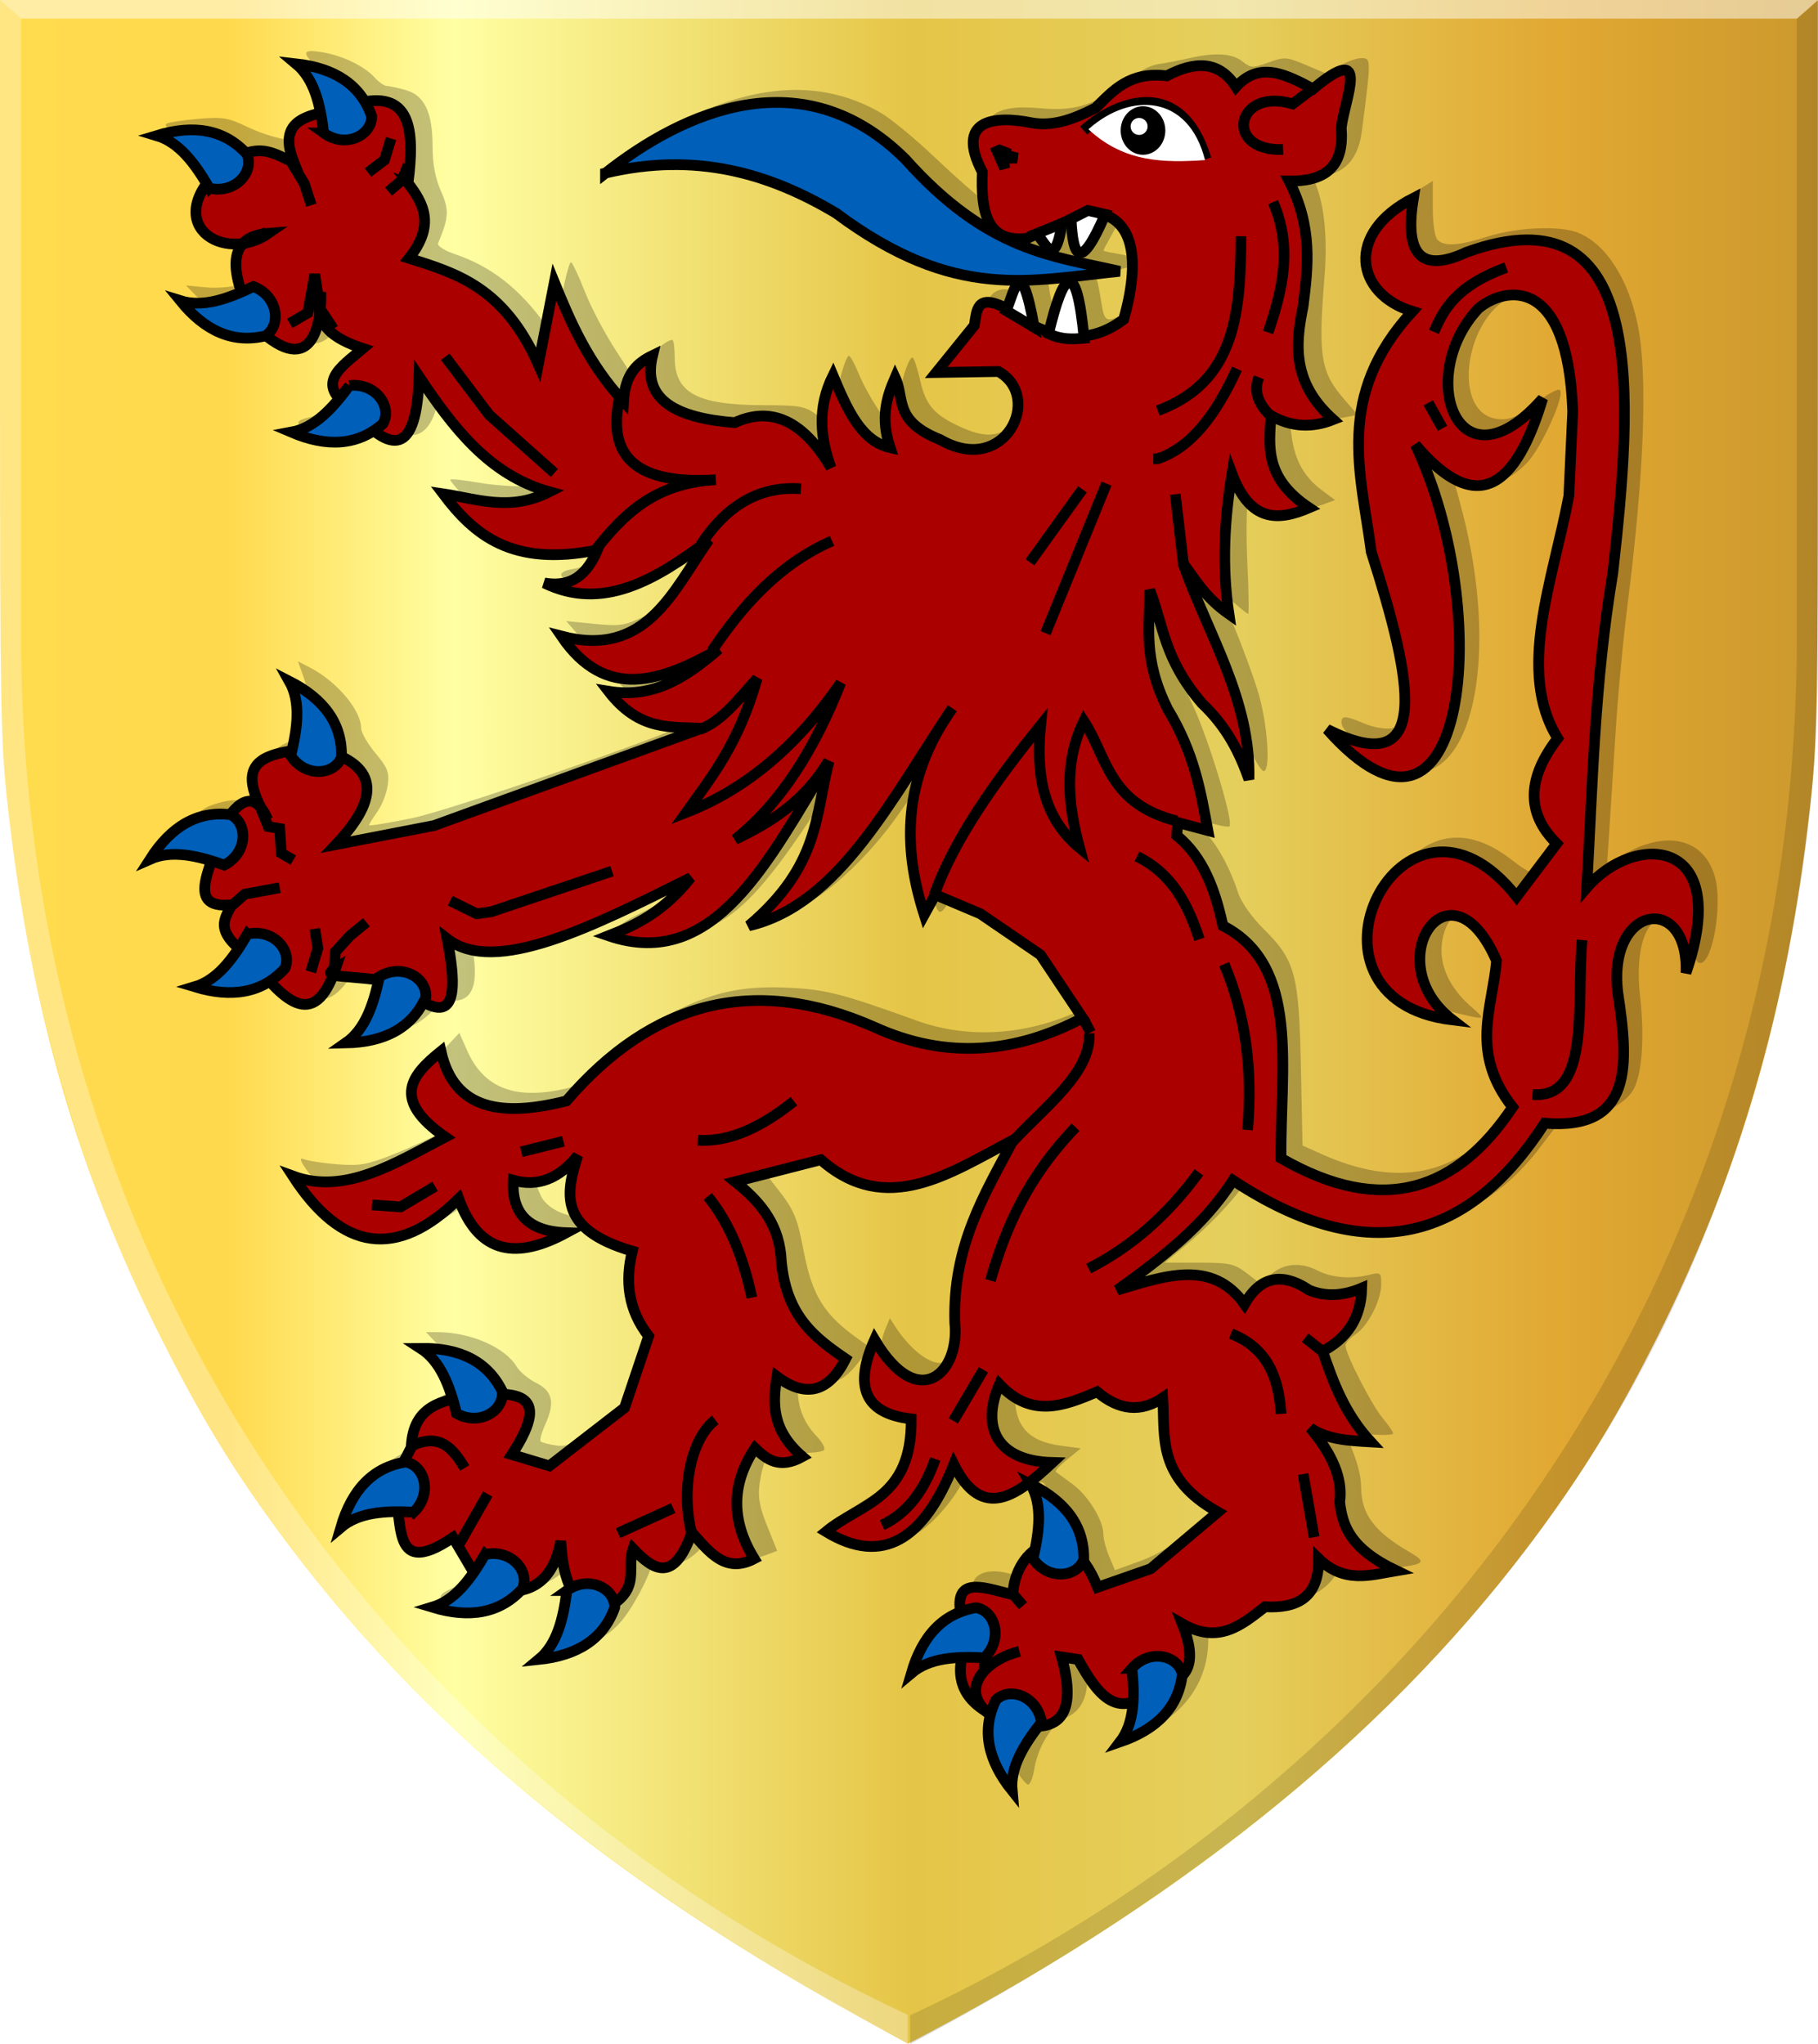 <?xml version="1.0" encoding="UTF-8" standalone="no"?>
<!-- Created with Inkscape (http://www.inkscape.org/) -->

<svg
   xmlns:dc="http://purl.org/dc/elements/1.1/"
   xmlns:cc="http://creativecommons.org/ns#"
   xmlns:rdf="http://www.w3.org/1999/02/22-rdf-syntax-ns#"
   xmlns:svg="http://www.w3.org/2000/svg"
   xmlns="http://www.w3.org/2000/svg"
   xmlns:xlink="http://www.w3.org/1999/xlink"
   xmlns:sodipodi="http://sodipodi.sourceforge.net/DTD/sodipodi-0.dtd"
   xmlns:inkscape="http://www.inkscape.org/namespaces/inkscape"
   width="458.042"
   height="515.064"
   id="svg21346"
   version="1.1"
   inkscape:version="0.48.4 r9939"
   sodipodi:docname="Nieuw document 80">
  <defs
     id="defs21348">
    <filter
       color-interpolation-filters="sRGB"
       inkscape:collect="always"
       id="filter21239">
      <feGaussianBlur
         inkscape:collect="always"
         stdDeviation="2.071"
         id="feGaussianBlur21241" />
    </filter>
    <linearGradient
       y2="292.155"
       x2="-880.312"
       y1="292.155"
       x1="-1338.312"
       gradientTransform="matrix(-1,0,0,1,-777.897,203)"
       gradientUnits="userSpaceOnUse"
       id="linearGradient11684"
       xlink:href="#linearGradient4053-4-8-3-4"
       inkscape:collect="always" />
    <linearGradient
       id="linearGradient4053-4-8-3-4">
      <stop
         style="stop-color:#cc992d;stop-opacity:1;"
         offset="0"
         id="stop4055-9-6-3-5" />
      <stop
         style="stop-color:#e1a832;stop-opacity:1;"
         offset="0.143"
         id="stop4057-8-0-4-2" />
      <stop
         id="stop4059-2-1-2-9"
         offset="0.321"
         style="stop-color:#e5cf5c;stop-opacity:1;" />
      <stop
         style="stop-color:#e5c547;stop-opacity:1;"
         offset="0.5"
         id="stop4061-4-2-2-12" />
      <stop
         id="stop4063-5-6-0-49"
         offset="0.75"
         style="stop-color:#ffffa3;stop-opacity:1;" />
      <stop
         style="stop-color:#ffd94d;stop-opacity:1;"
         offset="0.875"
         id="stop4065-2-0-1-93" />
      <stop
         id="stop4067-9-5-2-76"
         offset="1"
         style="stop-color:#ffdb4e;stop-opacity:1;" />
    </linearGradient>
    <linearGradient
       y2="292.155"
       x2="-880.312"
       y1="292.155"
       x1="-1338.312"
       gradientTransform="matrix(-1,0,0,1,-803.611,168.714)"
       gradientUnits="userSpaceOnUse"
       id="linearGradient21344"
       xlink:href="#linearGradient4053-4-8-3-4"
       inkscape:collect="always" />
  </defs>
  <sodipodi:namedview
     id="base"
     pagecolor="#ffffff"
     bordercolor="#666666"
     borderopacity="1.0"
     inkscape:pageopacity="0.0"
     inkscape:pageshadow="2"
     inkscape:zoom="0.35"
     inkscape:cx="298.30684"
     inkscape:cy="186.10365"
     inkscape:document-units="px"
     inkscape:current-layer="layer1"
     showgrid="false"
     fit-margin-top="0"
     fit-margin-left="0"
     fit-margin-right="0"
     fit-margin-bottom="0"
     inkscape:window-width="1600"
     inkscape:window-height="837"
     inkscape:window-x="-8"
     inkscape:window-y="-8"
     inkscape:window-maximized="1" />
  <g
     inkscape:label="Laag 1"
     inkscape:groupmode="layer"
     id="layer1"
     transform="translate(-76.693,-203.401)">
    <path
       style="fill:url(#linearGradient21344);fill-opacity:1"
       d="M 292.202,711.065 C 226.023,674.392 178.061,633.517 142.987,583.901 133.152,569.988 125.82,557.61 117.092,540.183 96.262,498.593 84.485,457.85 78.778,407.631 c -1.956,-17.211 -2.076,-23.661 -2.076,-111.25 l 0,-92.98 229,0 229,0 0,92.98 c 0,87.589 -0.12,94.039 -2.076,111.25 -5.707,50.218 -17.484,90.961 -38.314,132.552 -8.728,17.427 -16.06,29.805 -25.895,43.718 -35.395,50.071 -85.62,92.629 -151.502,128.376 -6.208,3.368 -11.383,6.095 -11.5,6.058 -0.117,-0.036 -6.063,-3.308 -13.213,-7.27 z"
       id="path11147"
       inkscape:connector-curvature="0" />
    <path
       style="fill:#ffffff;fill-opacity:0.302;stroke:none"
       d="m 76.7,203.404 5.312,4.688 0,159.293 c 1.529,163.264 98.933,285.712 223.393,343.698 l 0,7.266 C 213.303,669.199 136.97,604.557 100.144,501.033 86.376,462.33 76.401,416.571 76.7,367.448 z"
       id="path11249"
       inkscape:connector-curvature="0"
       sodipodi:nodetypes="cccccscc" />
    <path
       style="fill:#000000;fill-opacity:0.127;stroke:none"
       d="m 534.71,203.522 -5.312,4.688 0,159.293 c -1.529,163.264 -98.933,285.712 -223.393,343.698 l 0,7.266 c 92.102,-49.149 168.435,-113.791 205.261,-217.316 13.768,-38.703 23.743,-84.462 23.444,-133.585 z"
       id="path11249-1"
       inkscape:connector-curvature="0"
       sodipodi:nodetypes="cccccscc" />
    <path
       style="fill:#ffffff;fill-opacity:0.495;stroke:none"
       d="m 534.735,203.404 -5.312,4.688 -447.411,0 -5.312,-4.688 z"
       id="path11269"
       inkscape:connector-curvature="0" />
    <path
       style="fill:#000000;fill-opacity:0.236;filter:url(#filter21239)"
       d="m 332.078,648.432 c -1.626,-2.775 -2.881,-6.651 -3.157,-9.75 -0.35,-3.934 -1.145,-5.87 -3.379,-8.229 -1.641,-1.733 -3.181,-4.691 -3.516,-6.75 -0.733,-4.519 -2.779,-4.767 -9.559,-1.158 l -4.71,2.507 2.036,-4.75 c 3.007,-7.015 5.44,-10.525 8.849,-12.764 1.909,-1.254 3.046,-2.847 3.047,-4.271 0,-3.276 3.821,-4.772 8.892,-3.485 3.881,0.985 4.029,0.929 5.019,-1.911 0.561,-1.61 1.936,-4.091 3.056,-5.514 1.464,-1.861 2.036,-4.071 2.036,-7.871 0,-7.677 -0.506,-8.586 -3.82,-6.857 -4.377,2.283 -8.717,1.756 -12.438,-1.512 l -3.328,-2.922 -2.255,4.251 c -2.702,5.093 -8.694,11.466 -11.943,12.701 -3.89,1.479 -11.454,0.967 -15.966,-1.081 -2.337,-1.061 -4.25,-2.13 -4.25,-2.375 0,-0.245 3.263,-2.48 7.25,-4.966 3.987,-2.486 8.241,-5.576 9.452,-6.867 2.796,-2.979 5.298,-8.924 5.298,-12.586 0,-2.323 -0.623,-3.056 -3.47,-4.086 -5.518,-1.995 -7.817,-5.682 -7.262,-11.647 0.256,-2.75 1.018,-6.35 1.694,-8 l 1.229,-3 1.644,2.5 c 2.885,4.387 6.824,7.876 9.707,8.6 4.289,1.076 7.447,-3.102 7.488,-9.906 0.081,-13.536 2.47,-23.49 8.871,-36.944 2.028,-4.263 3.542,-7.75 3.364,-7.75 -0.177,0 -2.897,1.299 -6.044,2.888 -15.146,7.644 -27.343,7.919 -36.675,0.826 -1.673,-1.271 -2.608,-1.296 -6.5,-0.17 -2.501,0.723 -6.479,1.819 -8.84,2.436 l -4.294,1.121 2.899,3.7 c 4.254,5.428 5.051,7.303 6.646,15.642 2.224,11.624 5.187,16.3 14.426,22.765 l 2.383,1.668 -3.22,4.065 c -3.671,4.635 -6.787,5.782 -11.654,4.289 -3.389,-1.04 -3.394,-1.037 -3.394,2.3 0,4.488 1.585,8.403 4.741,11.711 1.437,1.507 2.274,3.079 1.858,3.495 -0.978,0.978 -9.631,0.943 -11.671,-0.048 -1.91,-0.927 -3.724,2.548 -4.576,8.763 -0.431,3.148 0.054,5.752 1.944,10.432 l 2.519,6.238 -2.473,0.94 c -3.979,1.513 -5.782,1.129 -10.392,-2.211 -3.161,-2.29 -4.472,-2.784 -4.798,-1.807 -0.772,2.316 -4.98,5.958 -6.885,5.958 -1.003,0 -2.81,-0.692 -4.017,-1.537 -2.086,-1.461 -2.223,-1.399 -2.767,1.25 -0.805,3.917 -5.273,12.256 -8.373,15.626 -3.326,3.616 -7.21,5.632 -13.812,7.166 -5.53,1.285 -5.765,0.963 -2.198,-3.019 2.47,-2.758 4.572,-8.071 5.407,-13.665 0.852,-5.713 -0.105,-7.841 -2.189,-4.866 -1.429,2.04 -4.031,3.638 -13.252,8.137 -3.678,1.795 -5.512,2.062 -10.776,1.571 -9.107,-0.85 -10.39,-1.864 -5.277,-4.169 2.272,-1.024 4.986,-2.95 6.031,-4.279 1.78,-2.263 1.799,-2.616 0.3,-5.565 -0.88,-1.732 -1.699,-3.267 -1.82,-3.412 -0.121,-0.145 -1.927,0.451 -4.015,1.323 -2.088,0.872 -4.779,1.339 -5.982,1.037 -2.336,-0.586 -4.529,-4.354 -4.529,-7.78 0,-1.892 -0.413,-2.032 -4.383,-1.488 -2.411,0.33 -6.011,1.561 -8,2.735 -1.989,1.174 -3.617,1.902 -3.617,1.618 0,-1.387 4.26,-10.203 6.057,-12.535 1.122,-1.456 4.155,-3.809 6.741,-5.23 3.966,-2.179 4.943,-3.333 6.244,-7.372 1.411,-4.384 4.997,-8.724 8.049,-9.741 2.083,-0.694 0.161,-5.454 -3.947,-9.773 l -3.834,-4.03 3.095,0.025 c 8.28,0.065 16.824,3.821 19.782,8.695 0.781,1.287 2.971,3.114 4.867,4.061 4.161,2.077 4.821,4.955 2.378,10.372 -0.96,2.128 -1.505,4.108 -1.212,4.401 0.293,0.293 2.051,0.75 3.906,1.016 2.994,0.429 4.348,-0.299 12.016,-6.464 8.554,-6.877 8.669,-7.03 11.335,-15.035 l 2.693,-8.087 -2.141,-4.422 c -1.428,-2.95 -2.17,-6.478 -2.228,-10.602 -0.087,-6.128 -0.118,-6.193 -3.694,-7.669 -1.984,-0.819 -4.317,-2.119 -5.185,-2.889 -1.365,-1.211 -2.437,-1.051 -7.935,1.183 -11.029,4.481 -19.351,2.725 -23.489,-4.958 l -1.843,-3.422 -4.827,3.32 c -9.407,6.471 -17.164,7.031 -25.548,1.844 -4.948,-3.061 -16.354,-16.412 -12.78,-14.959 1.1,0.447 4.941,1.042 8.536,1.321 5.705,0.444 7.547,0.104 14.486,-2.675 4.372,-1.751 9.444,-4.107 11.27,-5.235 3.261,-2.016 3.284,-2.078 1.259,-3.497 -2.662,-1.865 -5.051,-6.514 -5.051,-9.831 0,-1.707 1.51,-4.206 4.371,-7.235 l 4.371,-4.627 1.976,4.468 c 3.939,8.905 11.232,12.121 22.686,10.004 5.242,-0.969 6.527,-1.771 13.796,-8.609 5.758,-5.417 10.33,-8.661 16.235,-11.519 10.15,-4.913 17.433,-6.34 29.064,-5.696 8.845,0.49 12.95,1.565 31.5,8.254 12.299,4.435 26.216,3.82 39.209,-1.731 l 4.709,-2.012 -4.977,-7.376 c -3.849,-5.703 -6.618,-8.481 -12.209,-12.246 -9.547,-6.428 -16.857,-9.681 -17.857,-7.946 -3.21,5.567 -3.492,5.448 -5.463,-2.311 -1.242,-4.891 -1.862,-10.732 -1.824,-17.183 0.032,-5.375 -0.244,-9.425 -0.613,-9 -0.369,0.425 -2.873,3.923 -5.563,7.773 -7.191,10.291 -17.21,19.783 -24.848,23.543 -9.506,4.68 -11.092,3.41 -4.605,-3.688 2.832,-3.099 6.205,-7.716 7.494,-10.261 2.054,-4.054 2.909,-6.631 5.171,-15.594 0.278,-1.1 -0.502,-0.425 -1.734,1.5 -12.023,18.797 -19.116,27.293 -26.29,31.489 -6.239,3.649 -12.828,4.81 -19.504,3.438 -3.078,-0.632 -5.989,-1.386 -6.469,-1.674 -0.48,-0.288 2.218,-2.053 5.997,-3.921 10.84,-5.36 10.949,-6.92 0.131,-1.87 -18.396,8.587 -31.431,11.826 -39.088,9.712 l -3.794,-1.048 0.596,5.187 c 0.778,6.775 -0.899,10.186 -5.008,10.189 -1.917,10e-4 -3.931,0.989 -5.719,2.805 -3.446,3.501 -7.854,5.374 -14.818,6.298 l -5.413,0.718 3.247,-3.699 c 2.902,-3.305 6.243,-9.544 6.243,-11.658 0,-0.434 -1.88,-1.108 -4.177,-1.496 -3.443,-0.582 -4.413,-0.377 -5.519,1.162 -4.529,6.304 -7.537,6.953 -12.984,2.798 -3.084,-2.352 -3.676,-2.468 -6.994,-1.373 -3.806,1.256 -15.035,0.634 -16.588,-0.919 -0.467,-0.467 0.467,-1.395 2.075,-2.061 1.608,-0.666 4.412,-2.746 6.231,-4.622 3.124,-3.223 3.214,-3.513 1.631,-5.262 -0.921,-1.018 -1.675,-3.206 -1.675,-4.861 0,-2.268 -0.638,-3.301 -2.588,-4.19 -2.338,-1.065 -2.556,-1.638 -2.25,-5.911 l 0.338,-4.731 -7.251,0 c -4.391,0 -7.25,-0.414 -7.25,-1.049 9.5e-4,-1.903 8.015,-9.43 11.663,-10.955 1.97,-0.823 4.822,-1.496 6.337,-1.496 1.515,0 3.316,-0.675 4,-1.5 0.685,-0.825 1.865,-1.5 2.622,-1.5 0.931,0 1.378,-1.246 1.378,-3.845 0,-4.282 1.812,-6.496 6.715,-8.205 4.505,-1.571 5.633,-7.879 2.828,-15.827 l -1.457,-4.129 2.943,1.522 c 6.854,3.544 12.97,10.778 12.97,15.34 0,1.075 1.621,3.895 3.603,6.267 3.089,3.697 3.531,4.844 3.101,8.048 -0.276,2.055 -1.447,5.064 -2.603,6.687 -1.156,1.623 -2.101,3.158 -2.101,3.411 0,0.253 4.838,-0.53 10.75,-1.741 9.744,-1.995 66.153,-21.447 68.7,-23.691 0.548,-0.483 0,-0.837 -1.29,-0.837 -3.299,0 -9.182,-3.327 -13.106,-7.412 l -3.446,-3.588 6.446,-0.131 6.446,-0.131 -5.795,-0.742 c -6.369,-0.815 -10.379,-3.194 -15.715,-9.324 l -3.332,-3.827 7.151,0.705 c 6.496,0.64 7.648,0.462 12.567,-1.945 3.728,-1.824 6.649,-4.279 9.373,-7.877 5.886,-7.777 5.856,-7.82 -2.509,-3.559 -8.941,4.555 -16.275,5.702 -23.163,3.623 -5.601,-1.691 -6.201,-3.347 -1.49,-4.112 3.315,-0.538 7.423,-3.081 7.408,-4.585 -0.003,-0.327 -3.943,-0.614 -8.755,-0.637 -11.017,-0.053 -15.88,-2.213 -24.208,-10.751 -3.278,-3.361 -5.78,-6.29 -5.56,-6.511 0.22,-0.22 3.467,0.135 7.215,0.789 3.748,0.655 9.262,1.038 12.254,0.852 l 5.44,-0.338 -5.94,-3.677 c -6.306,-3.904 -11.97,-9.343 -17.721,-17.017 l -3.518,-4.694 -0.663,3.534 c -1.47,7.834 -4.877,10.849 -9.784,8.659 -1.443,-0.644 -3.392,-0.506 -6.117,0.433 -4.065,1.4 -8.548,1.124 -15.888,-0.979 -4.553,-1.305 -4.774,-2.374 -0.676,-3.274 1.691,-0.371 4.598,-2.013 6.461,-3.649 2.775,-2.437 3.286,-3.48 2.826,-5.777 -0.434,-2.171 0.108,-3.551 2.401,-6.119 l 2.962,-3.315 -3.553,-2.411 -3.553,-2.411 -1.893,2.599 c -2.184,2.998 -6.967,3.52 -10.375,1.133 -1.151,-0.806 -4.104,-1.426 -6.561,-1.376 -5.72,0.115 -10.349,-2.113 -15.681,-7.546 l -4.251,-4.332 4.954,0.476 c 2.725,0.262 6.469,-0.024 8.321,-0.634 3.294,-1.086 3.359,-1.218 3.023,-6.069 -0.321,-4.642 -0.561,-5.031 -3.747,-6.082 -1.872,-0.618 -4.08,-2.089 -4.907,-3.269 -1.7,-2.427 -1.982,-7.938 -0.543,-10.626 1.341,-2.506 -2.735,-7.837 -8.571,-11.212 -2.598,-1.502 -4.095,-2.926 -3.477,-3.308 0.597,-0.369 4.216,-0.933 8.043,-1.254 6.124,-0.513 7.592,-0.276 12.252,1.982 2.912,1.411 7.206,2.83 9.544,3.153 3.825,0.529 4.25,0.38 4.25,-1.49 0,-3.239 1.654,-5.56 4.93,-6.917 l 3.006,-1.245 -1.516,-3.628 c -0.834,-1.996 -2.394,-4.563 -3.468,-5.706 -2.899,-3.086 -2.414,-3.702 2.298,-2.917 5.106,0.85 10.553,3.484 13.155,6.362 1.048,1.159 2.398,2.109 3,2.112 0.602,0.003 2.735,0.461 4.74,1.018 4.805,1.335 6.855,5.598 6.855,14.251 0,4.414 0.672,7.991 2.113,11.249 2.106,4.761 2.001,6.666 -0.725,13.117 -0.278,0.657 1.504,1.817 4.205,2.737 9.242,3.149 16.27,8.655 23.02,18.032 l 2.094,2.909 1.739,-9.66 c 0.957,-5.313 2.068,-9.458 2.469,-9.21 0.401,0.248 1.977,3.632 3.503,7.519 1.525,3.888 5.029,10.524 7.786,14.747 l 5.012,7.678 1.282,-3.05 c 1.113,-2.647 6.169,-7.342 7.906,-7.342 0.328,0 0.596,1.964 0.596,4.365 0,8.973 5.549,12.011 22.077,12.086 10.008,0.046 10.774,0.199 14.25,2.849 l 3.673,2.801 0,-3.235 c 0,-3.644 2.932,-14.868 3.882,-14.863 0.34,0.002 1.44,2.001 2.443,4.442 2.197,5.344 7.51,13.555 8.769,13.555 0.498,0 0.906,-1.748 0.906,-3.885 0,-4.335 2.903,-14.293 3.973,-13.631 0.379,0.234 1.233,2.86 1.899,5.836 1.366,6.102 3.566,8.622 10.128,11.597 5.656,2.564 8.651,2.594 12.696,0.128 3.931,-2.397 5.407,-7.983 3.168,-11.986 -1.336,-2.388 -2.044,-2.591 -10.638,-3.058 l -9.207,-0.5 5.491,-6.883 c 3.02,-3.786 5.491,-7.668 5.491,-8.628 0,-2.582 2.611,-4.304 5.447,-3.592 1.853,0.465 2.742,0.117 3.548,-1.388 0.957,-1.787 0.768,-2.011 -1.71,-2.026 -10.02,-0.062 -25.081,-5.818 -39.628,-15.145 -17.792,-11.407 -35.612,-15.717 -53.124,-12.849 -3.385,0.554 -6.344,0.601 -6.837,0.107 -1.285,-1.285 7.601,-7.692 16.804,-12.117 18.49,-8.891 34.5,-9.27 48.5,-1.15 2.475,1.436 8.55,6.452 13.5,11.148 4.95,4.696 10.484,9.593 12.298,10.883 l 3.298,2.345 -0.602,-5.352 c -0.331,-2.944 -1.091,-7.283 -1.69,-9.644 -2.142,-8.455 1.757,-11.63 13.013,-10.596 8.781,0.807 13.517,-0.59 20.573,-6.07 3.518,-2.731 7.207,-4.695 9.441,-5.024 2.018,-0.298 5.587,-0.986 7.933,-1.53 6.374,-1.478 10.751,-1.202 13.268,0.836 2.099,1.7 2.548,1.719 6.555,0.278 4.073,-1.465 4.579,-1.43 9.518,0.657 l 5.217,2.204 3.207,-1.982 c 1.764,-1.09 4.231,-1.982 5.484,-1.982 2.483,0 2.484,0.126 0.114,18.396 -0.851,6.563 -3.843,10.198 -9.292,11.287 -2.204,0.441 -2.782,0.995 -2.299,2.203 2.188,5.474 2.952,13.653 2.174,23.289 -1.636,20.278 -0.995,24.014 5.364,31.256 l 3.036,3.458 -3.611,0.677 c -1.986,0.373 -5.886,0.459 -8.665,0.192 l -5.055,-0.486 0.677,5.103 c 0.799,6.025 3.189,10.247 7.681,13.567 l 3.264,2.413 -3.45,1.246 c -6.171,2.229 -10.503,1.729 -14.36,-1.656 l -3.479,-3.055 -0.699,3.728 c -0.385,2.05 -0.437,9.275 -0.117,16.055 0.32,6.78 0.401,12.327 0.179,12.327 -0.222,0 -1.991,-1.393 -3.93,-3.096 l -3.526,-3.096 3.888,9.346 c 2.139,5.14 4.866,12.568 6.061,16.505 2.303,7.587 3.211,19.405 1.534,19.968 -0.55,0.185 -2.068,-2.131 -3.373,-5.145 -1.305,-3.014 -4.016,-7.393 -6.023,-9.731 -6.187,-7.206 -8.811,-11.136 -11.558,-17.31 l -2.643,-5.941 0.583,6 c 0.401,4.125 1.99,9.013 5.085,15.643 4.006,8.578 10.29,29.329 9.21,30.409 -0.228,0.228 -1.929,-0.021 -3.781,-0.552 -4.443,-1.274 -4.902,-0.564 -1.787,2.76 2.852,3.043 5.857,8.704 7.787,14.666 0.738,2.28 3.415,6.053 6.385,9 7.974,7.911 8.898,11.337 9.385,34.817 l 0.41,19.743 4.66,2.097 c 19.27,8.673 34.258,5.616 46.658,-9.516 l 3.789,-4.624 -2.523,-4.722 c -3.522,-6.592 -4.067,-10.969 -2.707,-21.768 1.373,-10.908 0.998,-13.113 -2.948,-17.337 -5.268,-5.64 -10.896,-3.183 -11.838,5.167 -0.605,5.367 1.998,10.99 7.204,15.561 4.06,3.565 4.052,3.569 -3.499,1.763 -9.787,-2.342 -15.38,-6.538 -18.424,-13.825 -3.139,-7.515 -0.789,-17.423 5.745,-24.217 7.802,-8.113 16.904,-8.215 26.916,-0.301 2.741,2.166 5.309,3.556 5.707,3.088 0.398,-0.468 2.161,-2.726 3.918,-5.017 l 3.195,-4.165 -2.602,-4.835 c -3.166,-5.883 -2.848,-12.243 0.936,-18.699 2.131,-3.637 2.278,-4.472 1.167,-6.648 -4.575,-8.96 -4.336,-18.642 1.076,-43.488 3,-13.774 3.506,-18.017 3.633,-30.5 0.178,-17.423 -1.421,-24.377 -6.852,-29.808 -3.092,-3.092 -3.867,-3.391 -7.518,-2.902 -14.5,1.945 -19.591,31.71 -5.425,31.71 2.437,0 4.809,-1.137 8.56,-4.101 2.854,-2.256 5.566,-3.718 6.027,-3.25 1.309,1.328 -4.732,14.66 -8.293,18.303 -5.487,5.613 -9.523,6.03 -16.674,1.726 -3.321,-1.999 -3.406,-2.003 -2.656,-0.122 0.426,1.069 1.854,6.147 3.172,11.285 8.764,34.156 3.085,65.286 -11.882,65.137 -5.134,-0.051 -18.703,-9.16 -18.703,-12.556 0,-1.798 0.886,-1.786 5.346,0.078 4.823,2.015 8.991,1.891 10.999,-0.329 3.389,-3.745 1.504,-20.588 -4.327,-38.671 -2.336,-7.243 -5.023,-25.04 -5.003,-33.128 0.027,-10.858 4.362,-23.481 10.357,-30.164 l 2.056,-2.292 -2.964,-2.422 c -1.63,-1.332 -3.25,-2.438 -3.6,-2.458 -1.231,-0.07 -3.864,-6.875 -3.864,-9.987 0,-5.429 3.992,-10.889 11.25,-15.39 l 2.75,-1.705 0,6.823 c 0,3.973 0.501,7.324 1.2,8.023 1.721,1.721 5.375,1.468 12.8,-0.888 7.272,-2.307 17.88,-2.757 22.5,-0.955 6.952,2.711 12.599,11.302 15.06,22.912 2.649,12.496 1.772,37.175 -2.527,71.131 -1.079,8.525 -2.426,22.925 -2.993,32 -0.567,9.075 -1.276,20.152 -1.576,24.616 l -0.546,8.116 5.791,-2.948 c 10.296,-5.241 18.921,-2.562 21.414,6.65 1.886,6.971 -0.631,21.565 -3.72,21.565 -0.925,0 -1.402,-1.145 -1.402,-3.365 0,-4.131 -3.337,-8.635 -6.398,-8.635 -5.851,0 -8.771,8.123 -7.37,20.5 1.134,10.013 0.514,19.157 -1.573,23.193 -1.954,3.778 -8.754,7.291 -14.225,7.348 -3.663,0.038 -4.263,0.486 -8.699,6.489 -16.094,21.777 -38.539,26.523 -64.168,13.568 l -9.933,-5.021 -1.548,2.212 c -2.881,4.117 -8.563,10.014 -14.09,14.623 l -5.503,4.589 8.577,0 c 7.725,0 8.921,0.262 12.035,2.635 l 3.458,2.635 2.773,-2.385 c 3.191,-2.745 7.439,-3.069 11.654,-0.889 3.425,1.771 8.256,2.196 12.758,1.121 3.138,-0.749 3.25,-0.668 3.25,2.343 0,4.056 -3.357,10.573 -6.513,12.64 -1.368,0.896 -2.487,2.153 -2.487,2.793 0,2.088 6.627,15.029 9.347,18.251 1.459,1.729 2.653,3.479 2.653,3.889 0,0.409 -2.733,0.497 -6.073,0.194 -5.395,-0.489 -5.994,-0.365 -5.365,1.111 2.421,5.681 3.356,9.111 3.394,12.461 0.076,6.572 3.351,10.969 11.86,15.923 4.823,2.808 4.439,3.227 -3.909,4.268 -3.719,0.464 -6.734,0.217 -9.657,-0.791 -4.053,-1.398 -4.25,-1.375 -4.25,0.494 0,3.169 -5.032,7.396 -9.692,8.141 -2.299,0.368 -6.427,2.065 -9.174,3.773 -4.016,2.496 -5.841,3.035 -9.316,2.748 l -4.322,-0.356 -0.071,4.5 c -0.149,9.499 -5.357,17.422 -14.477,22.026 -3.271,1.651 -5.948,2.749 -5.948,2.438 0,-0.31 0.618,-1.779 1.373,-3.264 2.968,-5.835 2.937,-6.973 -0.208,-7.664 -2.992,-0.657 -5.506,-2.959 -8.503,-7.786 -2.435,-3.921 -3.229,-3.416 -2.815,1.792 0.476,5.982 -1.234,9.825 -5.141,11.552 -3.65,1.614 -7.196,7.312 -8.111,13.032 -0.341,2.131 -1.045,3.874 -1.565,3.874 -0.52,0 -2.161,-2.073 -3.645,-4.606 z m 44.815,-59.444 c 3.465,-2.934 6.733,-5.703 7.263,-6.155 0.573,-0.489 -0.55,-2.068 -2.779,-3.905 -5.021,-4.139 -7.844,-10.015 -8.452,-17.596 -0.539,-6.716 -0.495,-6.685 -6.827,-4.802 -0.602,0.179 -3.015,-0.534 -5.362,-1.585 -3.948,-1.767 -4.599,-1.798 -8.69,-0.409 -6.034,2.049 -11.168,1.884 -15.617,-0.5 l -3.735,-2.002 -0.155,2.252 c -0.554,8.027 3.027,12.268 11.284,13.363 l 5.182,0.687 -3.398,2.774 c -1.869,1.526 -3.176,2.939 -2.905,3.141 0.272,0.202 2.185,1.613 4.253,3.135 3.936,2.898 7.741,9.112 7.741,12.644 0,1.14 0.652,3.633 1.45,5.542 l 1.45,3.47 6.5,-2.359 c 4.183,-1.518 8.746,-4.261 12.8,-7.693 z M 225.123,508.287 c -0.431,-0.963 -0.97,-3.848 -1.198,-6.411 l -0.413,-4.661 -3.377,1.411 c -1.858,0.776 -4.517,1.411 -5.909,1.411 -2.852,0 -3.063,0.741 -1.306,4.596 1.358,2.98 5.748,5.305 10.131,5.365 2.359,0.032 2.72,-0.266 2.073,-1.711 z M 359.622,282.574 c 3.358,-1.736 3.947,-3.051 4.731,-10.555 0.621,-5.939 -0.721,-11.958 -3.106,-13.937 -1.059,-0.879 -1.895,-0.129 -3.949,3.546 -1.433,2.564 -2.605,4.772 -2.605,4.907 0,0.135 1.8,0.534 4,0.886 5.795,0.927 5.2,3.199 -1.054,4.029 -4.124,0.547 -4.966,0.985 -4.573,2.379 0.265,0.94 0.779,3.621 1.142,5.958 0.727,4.672 1.249,4.941 5.414,2.787 z m -13.802,-4.537 1.534,-5 -3.418,0 -3.418,0 0.703,4.25 c 1.243,7.512 2.463,7.711 4.599,0.75 z m 4.803,-13.75 c -0.143,-1.532 -1.792,-4.707 -1.859,-3.582 -0.039,0.643 -0.343,1.88 -0.677,2.75 -0.398,1.038 -0.054,1.582 1,1.582 0.884,0 1.575,-0.338 1.537,-0.75 z"
       id="path21082"
       inkscape:connector-curvature="0" />
    <path
       style="fill:#aa0000;fill-opacity:1;stroke:#000000;stroke-width:2.7;stroke-miterlimit:4;stroke-opacity:1;stroke-dasharray:none"
       d="m 179.496,249.537 c 1.734,-13.362 0.868,-23.907 -13.385,-19.951 l 0,0 c -7.404,3.053 -20.688,1.366 -15.405,14.647 -4.835,-1.712 -8.398,-5.785 -17.678,0.758 -16.568,14.848 0.073,25.043 11.364,17.173 -10.229,0.761 -10.729,9.089 -2.778,23.991 14.148,13.233 16.13,-2.021 15.91,-9.091 -2.206,8.12 3.222,11.712 10.607,14.142 -5.334,4.557 -12.575,8.901 -2.778,15.152 9.956,11.796 16.378,11.728 16.92,-8.081 8.536,12.81 17.668,24.846 32.83,29.042 -9.898,5.041 -18.137,1.793 -26.769,0.505 7.719,10.208 17.217,18.553 38.891,14.142 -3.298,7.82 -8.077,9.222 -13.385,8.334 14.636,7.176 28.109,-0.761 41.416,-10.859 -9.121,13.046 -15.797,29.826 -37.123,24.244 11.149,16.391 25.175,11.49 39.648,3.283 -7.811,6.674 -15.992,12.548 -27.779,10.607 7.829,10.131 15.657,8.875 23.486,9.344 l -67.428,24.496 -24.749,4.798 c 12.814,-13.531 9.218,-21.058 -5.556,-24.496 -9.884,1.6 -21.882,1.633 -11.617,18.183 -3.154,-7.231 -7.117,-5.55 -11.617,2.02 -1.056,7.719 -10.398,20.843 2.525,19.445 -1.539,3.479 -4.885,6.426 4.546,13.132 8.194,10.709 16.173,19.215 21.718,2.778 -4.77,2.921 3.875,1.536 15.152,3.788 9.144,7.153 17.602,12.771 12.879,-11.112 12.071,9.428 36.829,-3.18 61.367,-15.405 -6.903,8.679 -13.805,11.931 -20.708,14.647 26.751,9.133 40.496,-19.307 55.558,-43.942 -3.534,13.388 -2.171,26.137 -20.203,41.416 22.85,-5.303 36.062,-32.292 51.265,-54.801 -12.758,18.111 -12.41,35.252 -7.071,52.023 l 2.778,-5.051 11.364,4.798 15.152,10.354 10.607,15.91 c -16.722,8.786 -34.124,10.644 -52.528,2.273 -30.172,-13.288 -55.896,-6.554 -77.522,18.62 -16.104,4.083 -28.313,2.396 -31.607,-12.5 -7.256,5.849 -12.746,12.012 1.071,21.607 -12.664,6.614 -25.27,14.67 -38.393,9.821 12.275,18.91 26.177,21.089 41.786,5.714 5.154,14.279 14.859,15.208 27.143,8.571 -10.046,-0.345 -13.814,-5.257 -13.393,-13.214 6.127,1.707 11.551,-0.338 16.25,-6.25 -2.895,9.309 -5.251,18.526 13.75,24.107 -1.873,7.573 -1.065,14.79 4.107,21.429 l -6.071,18.036 -18.929,14.643 -9.464,-2.857 c 10.964,-16.804 -0.227,-15.542 -10.536,-15 -6.997,1.526 -14.36,2.539 -14.821,13.214 l -5,9.643 c 3.849,6.128 -1.524,24.622 15.536,13.036 l 7.5,12.679 c 11.029,2.912 17.661,-0.888 19.643,-11.786 0.446,6.692 1.329,13.283 7.857,18.571 13.512,-5.163 8.432,-11.015 10.357,-16.607 5.159,5.403 10.252,8.76 14.821,-4.107 4.339,4.87 8.445,10.426 15.714,6.607 -5.887,-9.524 -5.839,-18.81 0.179,-27.857 2.988,2.881 6.17,5.342 11.964,2.143 -7.824,-6.726 -7.503,-13.452 -6.429,-20.179 7.482,5.587 13.173,3.757 17.321,-4.464 -7.831,-5.374 -15.481,-11.001 -16.324,-26.16 -0.866,-8.522 -5.739,-13.868 -11.533,-18.483 l 21.607,-5.536 c 16.496,14.513 32.48,3.405 48.518,-5.031 -7.204,13.653 -15.354,26.597 -14.774,46.088 1.35,12.529 -9.118,22.964 -20.203,4.293 -5.107,11.435 -2.88,18.58 9.218,19.951 0.233,20.171 -12.738,21.217 -21.466,28.411 14.321,8.713 24.754,1.874 32.199,-16.92 7.226,14.543 15.996,7.765 24.875,-0.505 -14.144,-0.37 -18.049,-8.991 -13.384,-19.698 8.207,8.712 16.415,5.352 24.622,1.894 5.514,4.683 11.027,5.25 16.541,1.515 0.591,9.948 -1.512,20.13 13.89,28.789 l -16.92,14.268 -13.384,4.672 c -7.812,-19.401 -21.058,-9.541 -21.34,1.894 -7.668,-1.863 -16.966,-5.898 -11.996,9.091 4.952,-1.532 -11.602,15.206 11.112,22.981 12.795,3.62 17.173,-1.852 13.132,-16.415 l 4.167,0.631 c 4.902,8.799 10.121,16.388 19.951,6.44 8.502,-0.692 9.925,-6.3 6.313,-15.405 9.169,5.243 14.939,0.285 20.834,-4.293 7.948,0.408 13.609,-2.138 13.511,-12.122 6.524,6.343 13.048,4.12 19.572,3.03 -11.799,-5.641 -13.578,-11.46 -14.268,-17.299 0.842,-5.879 -1.896,-12.135 -7.45,-18.688 4.211,2.943 9.756,3.217 15.279,3.536 -6.63,-7.187 -9.45,-15.008 -12.122,-22.855 5.911,-3.139 9.654,-8.063 9.849,-15.91 -4.58,1.937 -9.015,2.271 -13.258,0.505 -7.185,-4.789 -12.47,-3.119 -16.289,3.536 -8.219,-11.516 -20.263,-7.036 -32.072,-3.536 11.009,-7.931 21.795,-16.086 29.168,-27.653 34.815,22.907 59.87,14.5 78.539,-14.395 22.383,1.876 21.169,-14.877 18.435,-32.83 -2.74,-22.455 17.96,-25.304 17.172,-5.051 11.855,-34.548 -13.001,-35.458 -25.001,-21.466 1.479,-26.006 1.93,-51.396 6.566,-79.297 4.906,-43.718 9.27,-97.541 -36.871,-80.812 -12.359,5.74 -15.478,-0.555 -13.384,-13.637 -17.314,8.847 -14.583,24.154 -0.253,28.537 -19.651,21.377 -12.896,40.84 -10.354,60.609 10.222,31.934 15.866,58.269 -11.112,44.699 35.508,40.044 42.161,-29.772 22.223,-71.721 15.699,18.573 25.444,10.46 32.072,-11.617 -21.389,24.369 -32.189,-5.707 -16.162,-22.728 6.615,-5.485 22.544,-8.583 23.738,26.011 l -0.978,21.25 c -4.02,21.298 -13.242,44.179 -2.81,61.078 -7.561,9.814 -8.176,18.722 -0.253,26.517 l -10.101,13.385 c -28.568,-36.254 -59.481,25.831 -16.162,31.062 -19.066,-14.642 -0.542,-41.91 11.112,-14.9 -1.043,11.913 -6.792,23.083 4.041,36.871 -13.867,20.72 -32.364,27.806 -58.336,12.879 -0.269,-22.479 4.991,-48.493 -14.647,-58.589 -1.96,-9.079 -4.976,-17.327 -11.617,-22.728 l 0.253,-3.283 7.576,2.02 c -1.805,-9.769 -3.389,-19.479 -10.102,-30.557 -6.373,-12.722 -4.521,-20.864 -4.546,-30.052 3.568,9.229 3.492,17.183 13.132,28.537 6.349,5.999 9.528,12.526 11.869,19.193 0.508,-20.11 -10.36,-36.604 -16.668,-54.548 3.251,4.293 5.531,8.586 11.617,12.879 -1.811,-12.16 -1.124,-23.866 0.758,-35.355 4.656,12.398 11.79,11.854 19.445,8.586 -11.247,-7.521 -10.119,-15.386 -9.596,-23.234 5.219,2.964 10.438,3.095 15.657,1.01 -10.361,-9.288 -9.56,-18.895 -7.576,-28.537 1.259,-9.968 2.443,-19.954 -3.536,-31.567 8.491,0.093 14.038,-3.073 13.132,-13.385 0.845,-7.317 7.733,-22.249 -7.071,-9.849 -6.698,-3.525 -13.404,-7.157 -19.445,-0.505 -4.308,-6.739 -10.431,-6.447 -17.425,-2.778 -9.351,-1.13 -13.475,3.663 -17.93,8.081 -5.303,2.732 -10.607,4.728 -15.91,3.788 -9.757,-1.975 -19.514,-0.828 -12.627,12.374 -0.4,10.005 1.096,17.997 11.364,16.668 l 15.152,-6.566 c 10.93,0.086 13.846,10.216 9.091,27.022 -9.301,7.049 -19.405,5.06 -30.052,-3.03 -7.106,-3.523 -6.961,0.929 -7.576,4.546 l -9.596,11.869 15.657,-0.253 c 11.393,6.339 1.717,26.615 -14.647,17.173 -11.858,-4.727 -8.871,-10.338 -11.364,-15.657 -2.122,4.92 -3.782,10.105 -1.263,17.678 -7.421,-1.689 -10.919,-9.917 -14.395,-18.183 -4.002,8.128 -3.208,15.776 -0.505,23.234 -7.053,-12.011 -15.17,-15.515 -24.244,-11.364 -14.698,-1.143 -23.477,-5.7 -20.708,-16.92 -3.735,1.802 -6.919,4.485 -7.324,11.617 -8.798,-9.59 -13.254,-19.801 -17.425,-30.052 l -4.041,20.708 c -8.647,-19.543 -20.652,-22.962 -32.577,-26.769 6.694,-8.431 3.647,-13.819 -0.253,-18.94 z"
       id="path20726-4"
       inkscape:connector-curvature="0"
       sodipodi:nodetypes="ccccccccccccccccccccccccccccccccccccccccccccccccccccccccccccccccccccccccccccccccccccccccccccccccccccccccccccccccccccccccccccccccccccccccccccccccccccccccccccccccccccccc" />
    <path
       style="fill:#005fb9;fill-opacity:1;stroke:#000000;stroke-width:2.7;stroke-linecap:butt;stroke-linejoin:miter;stroke-miterlimit:4;stroke-opacity:1;stroke-dasharray:none"
       d="m 229.246,247.011 c 22.796,-5.411 41.324,0.086 58.084,10.102 29.973,22.345 48.894,16.95 71.468,14.647 -16.911,-3.909 -33.252,-4.973 -54.043,-28.284 -25.726,-25.537 -55.795,-12.028 -75.509,3.536 z"
       id="path20728-1"
       inkscape:connector-curvature="0"
       sodipodi:nodetypes="ccccc" />
    <path
       style="fill:none;stroke:#000000;stroke-width:2.7;stroke-linecap:butt;stroke-linejoin:miter;stroke-miterlimit:4;stroke-opacity:1;stroke-dasharray:none"
       d="m 389.355,262.921 c -0.145,18.524 -1.027,36.631 -20.961,43.942"
       id="path20730-0"
       inkscape:connector-curvature="0"
       sodipodi:nodetypes="cc" />
    <path
       style="fill:none;stroke:#000000;stroke-width:2.7;stroke-linecap:butt;stroke-linejoin:miter;stroke-miterlimit:4;stroke-opacity:1;stroke-dasharray:none"
       d="m 397.436,254.335 c 4.958,11.357 2.421,22.138 -1.263,32.83"
       id="path20732-1"
       inkscape:connector-curvature="0"
       sodipodi:nodetypes="cc" />
    <path
       style="fill:none;stroke:#000000;stroke-width:2.7;stroke-linecap:butt;stroke-linejoin:miter;stroke-miterlimit:4;stroke-opacity:1;stroke-dasharray:none"
       d="m 232.781,303.58 c -2.869,13.413 2.269,22.066 24.244,20.708 -15.59,0.826 -23.327,8.901 -30.305,17.678"
       id="path20734-2"
       inkscape:connector-curvature="0"
       sodipodi:nodetypes="ccc" />
    <path
       style="fill:none;stroke:#000000;stroke-width:2.7;stroke-linecap:butt;stroke-linejoin:miter;stroke-miterlimit:4;stroke-opacity:1;stroke-dasharray:none"
       d="m 253.237,340.703 c 7.002,-10.731 15.559,-14.853 25.254,-14.142"
       id="path20736-2"
       inkscape:connector-curvature="0"
       sodipodi:nodetypes="cc" />
    <path
       style="fill:none;stroke:#000000;stroke-width:2.7;stroke-linecap:butt;stroke-linejoin:miter;stroke-miterlimit:4;stroke-opacity:1;stroke-dasharray:none"
       d="m 256.015,367.472 c 7.906,-11.809 17.187,-22.022 30.305,-27.779"
       id="path20738-8"
       inkscape:connector-curvature="0"
       sodipodi:nodetypes="cc" />
    <path
       style="fill:none;stroke:#000000;stroke-width:2.7;stroke-linecap:butt;stroke-linejoin:miter;stroke-miterlimit:4;stroke-opacity:1;stroke-dasharray:none"
       d="m 252.975,387.222 c 5.863,-2.203 9.939,-7.979 14.464,-12.857 -4.652,16.453 -11.372,24.63 -17.857,33.75 15.426,-5.992 28.263,-17.164 38.929,-32.679 -6.463,16.436 -14.913,30.161 -26.607,39.464 9.038,-4.307 17.556,-9.626 23.571,-19.821"
       id="path20740-5"
       inkscape:connector-curvature="0"
       sodipodi:nodetypes="cccccc" />
    <path
       style="fill:none;stroke:#000000;stroke-width:2.7;stroke-linecap:butt;stroke-linejoin:miter;stroke-miterlimit:4;stroke-opacity:1;stroke-dasharray:none"
       d="m 312.082,428.83 c 5.033,-13.948 15.131,-28.258 26.786,-42.679 -1.228,12.344 0.615,23.292 9.821,30.893 -2.864,-10.655 -4.092,-21.31 1.071,-31.964 5.976,9.164 6.125,20.793 23.393,25.179"
       id="path20742-4"
       inkscape:connector-curvature="0"
       sodipodi:nodetypes="ccccc" />
    <path
       style="fill:none;stroke:#000000;stroke-width:2.7;stroke-linecap:butt;stroke-linejoin:miter;stroke-miterlimit:4;stroke-opacity:1;stroke-dasharray:none"
       d="m 336.19,345.08 13.214,-18.393"
       id="path20744-6"
       inkscape:connector-curvature="0" />
    <path
       style="fill:none;stroke:#000000;stroke-width:2.7;stroke-linecap:butt;stroke-linejoin:miter;stroke-miterlimit:4;stroke-opacity:1;stroke-dasharray:none"
       d="m 340.118,362.937 15.357,-37.679"
       id="path20746-7"
       inkscape:connector-curvature="0" />
    <path
       style="fill:none;stroke:#000000;stroke-width:2.7;stroke-linecap:butt;stroke-linejoin:miter;stroke-miterlimit:4;stroke-opacity:1;stroke-dasharray:none"
       d="m 367.261,319.008 1.071,0 c 8.511,-2.818 14.815,-11.31 20,-22.679"
       id="path20748-7"
       inkscape:connector-curvature="0"
       sodipodi:nodetypes="ccc" />
    <path
       style="fill:none;stroke:#000000;stroke-width:2.7;stroke-linecap:butt;stroke-linejoin:miter;stroke-miterlimit:4;stroke-opacity:1;stroke-dasharray:none"
       d="m 374.94,346.151 -2.143,-18.214"
       id="path20750-3"
       inkscape:connector-curvature="0" />
    <path
       style="fill:none;stroke:#000000;stroke-width:2.7;stroke-linecap:butt;stroke-linejoin:miter;stroke-miterlimit:4;stroke-opacity:1;stroke-dasharray:none"
       d="m 397.082,308.472 c -3.274,-3.113 -4.697,-6.411 -3.214,-10"
       id="path20752-4"
       inkscape:connector-curvature="0"
       sodipodi:nodetypes="cc" />
    <path
       style="fill:none;stroke:#000000;stroke-width:2.7;stroke-linecap:butt;stroke-linejoin:miter;stroke-miterlimit:4;stroke-opacity:1;stroke-dasharray:none"
       d="m 399.962,241.077 c -15.187,0.51 -11.84,-15.838 2.399,-11.49 l 5.177,-3.914"
       id="path20754-4"
       inkscape:connector-curvature="0"
       sodipodi:nodetypes="ccc" />
    <path
       style="fill:none;stroke:#000000;stroke-width:2.7;stroke-linecap:butt;stroke-linejoin:miter;stroke-miterlimit:4;stroke-opacity:1;stroke-dasharray:none"
       d="m 327.357,240.256 2.462,5.556 -0.316,-2.525 3.472,-0.063 -4.104,-1.01 2.21,0 -2.778,-1.073"
       id="path20756-9"
       inkscape:connector-curvature="0" />
    <path
       style="fill:none;stroke:#000000;stroke-width:2.7;stroke-linecap:butt;stroke-linejoin:miter;stroke-miterlimit:4;stroke-opacity:1;stroke-dasharray:none"
       d="m 349.716,236.285 c 8.406,-7.607 24.523,-13.654 30.848,7.188"
       id="path20758-1"
       inkscape:connector-curvature="0"
       sodipodi:nodetypes="cc" />
    <path
       style="fill:#ffffff;stroke:none"
       d="m 350.922,235.972 c 10.773,-9.58 25.256,-8.634 29.375,7.768 -10.21,0.677 -20.334,0.679 -29.375,-7.768 z"
       id="path20760-8"
       inkscape:connector-curvature="0"
       sodipodi:nodetypes="ccc" />
    <path
       sodipodi:type="arc"
       style="fill:#000000;fill-opacity:1;stroke:none"
       id="path20762-3"
       sodipodi:cx="1032.9464"
       sodipodi:cy="43.501953"
       sodipodi:rx="5.625"
       sodipodi:ry="6.1160712"
       d="m 1038.571,43.502 c 0,3.378 -2.518,6.116 -5.625,6.116 -3.107,0 -5.625,-2.738 -5.625,-6.116 0,-3.378 2.518,-6.116 5.625,-6.116 3.107,0 5.625,2.738 5.625,6.116 z"
       transform="translate(-668.275,192.783)" />
    <path
       transform="translate(-668.275,193.587)"
       sodipodi:type="arc"
       style="fill:#ffffff;fill-opacity:1;stroke:none"
       id="path20764-8"
       sodipodi:cx="1031.9642"
       sodipodi:cy="41.671597"
       sodipodi:rx="2.1428571"
       sodipodi:ry="2.1428571"
       d="m 1034.107,41.672 c 0,1.183 -0.959,2.143 -2.143,2.143 -1.183,0 -2.143,-0.959 -2.143,-2.143 0,-1.183 0.959,-2.143 2.143,-2.143 1.183,0 2.143,0.959 2.143,2.143 z" />
    <path
       style="fill:none;stroke:#000000;stroke-width:2.7;stroke-linecap:butt;stroke-linejoin:miter;stroke-miterlimit:4;stroke-opacity:1;stroke-dasharray:none"
       d="m 456.19,270.794 c -12.326,4.523 -15.73,10.321 -18.214,16.25"
       id="path20766-7"
       inkscape:connector-curvature="0"
       sodipodi:nodetypes="cc" />
    <path
       style="fill:none;stroke:#000000;stroke-width:2.7;stroke-linecap:butt;stroke-linejoin:miter;stroke-miterlimit:4;stroke-opacity:1;stroke-dasharray:none"
       d="m 436.547,304.901 3.571,6.429"
       id="path20768-9"
       inkscape:connector-curvature="0" />
    <path
       style="fill:none;stroke:#000000;stroke-width:2.7;stroke-linecap:butt;stroke-linejoin:miter;stroke-miterlimit:4;stroke-opacity:1;stroke-dasharray:none"
       d="m 462.797,479.187 c 14.748,1.132 11.017,-22.374 12.5,-38.929"
       id="path20770-7"
       inkscape:connector-curvature="0"
       sodipodi:nodetypes="cc" />
    <path
       style="fill:none;stroke:#000000;stroke-width:2.7;stroke-linecap:butt;stroke-linejoin:miter;stroke-miterlimit:4;stroke-opacity:1;stroke-dasharray:none"
       d="m 363.154,419.187 c 8.956,4.391 12.889,12.258 15.714,20.893"
       id="path20772-1"
       inkscape:connector-curvature="0"
       sodipodi:nodetypes="cc" />
    <path
       style="fill:none;stroke:#000000;stroke-width:2.7;stroke-linecap:butt;stroke-linejoin:miter;stroke-miterlimit:4;stroke-opacity:1;stroke-dasharray:none"
       d="m 385.118,446.33 c 5.277,12.509 7.282,26.42 5.893,41.786"
       id="path20774-1"
       inkscape:connector-curvature="0"
       sodipodi:nodetypes="cc" />
    <path
       style="fill:none;stroke:#000000;stroke-width:2.7;stroke-linecap:butt;stroke-linejoin:miter;stroke-miterlimit:4;stroke-opacity:1;stroke-dasharray:none"
       d="m 349.672,460.169 1.786,3.393"
       id="path20776-4"
       inkscape:connector-curvature="0" />
    <path
       style="fill:none;stroke:#000000;stroke-width:2.7;stroke-linecap:butt;stroke-linejoin:miter;stroke-miterlimit:4;stroke-opacity:1;stroke-dasharray:none"
       d="m 331.903,490.963 c 8.206,-8.856 19.756,-17.353 19.193,-27.148"
       id="path20778-3"
       inkscape:connector-curvature="0"
       sodipodi:nodetypes="cc" />
    <path
       style="fill:none;stroke:#000000;stroke-width:2.7;stroke-linecap:butt;stroke-linejoin:miter;stroke-miterlimit:4;stroke-opacity:1;stroke-dasharray:none"
       d="m 347.686,487.428 c -12.382,12.879 -17.76,25.759 -21.466,38.638"
       id="path20780-5"
       inkscape:connector-curvature="0"
       sodipodi:nodetypes="cc" />
    <path
       style="fill:none;stroke:#000000;stroke-width:2.7;stroke-linecap:butt;stroke-linejoin:miter;stroke-miterlimit:4;stroke-opacity:1;stroke-dasharray:none"
       d="m 350.969,523.035 c 10.229,-5.172 19.57,-13.012 27.779,-24.244"
       id="path20782-2"
       inkscape:connector-curvature="0"
       sodipodi:nodetypes="cc" />
    <path
       style="fill:none;stroke:#000000;stroke-width:2.7;stroke-linecap:butt;stroke-linejoin:miter;stroke-miterlimit:4;stroke-opacity:1;stroke-dasharray:none"
       d="m 252.479,490.711 c 8.46,0.503 16.455,-3.642 24.244,-9.849"
       id="path20784-9"
       inkscape:connector-curvature="0"
       sodipodi:nodetypes="cc" />
    <path
       style="fill:none;stroke:#000000;stroke-width:2.7;stroke-linecap:butt;stroke-linejoin:miter;stroke-miterlimit:4;stroke-opacity:1;stroke-dasharray:none"
       d="m 255.005,504.853 c 5.682,6.969 9.036,15.742 11.112,25.506"
       id="path20786-1"
       inkscape:connector-curvature="0"
       sodipodi:nodetypes="cc" />
    <path
       style="fill:none;stroke:#000000;stroke-width:2.7;stroke-linecap:butt;stroke-linejoin:miter;stroke-miterlimit:4;stroke-opacity:1;stroke-dasharray:none"
       d="m 316.877,561.421 7.576,-12.879"
       id="path20788-5"
       inkscape:connector-curvature="0" />
    <path
       style="fill:none;stroke:#000000;stroke-width:2.7;stroke-linecap:butt;stroke-linejoin:miter;stroke-miterlimit:4;stroke-opacity:1;stroke-dasharray:none"
       d="m 298.946,587.685 c 6.635,-3.157 10.752,-9.094 13.385,-16.668"
       id="path20790-5"
       inkscape:connector-curvature="0"
       sodipodi:nodetypes="cc" />
    <path
       style="fill:none;stroke:#000000;stroke-width:2.7;stroke-linecap:butt;stroke-linejoin:miter;stroke-miterlimit:4;stroke-opacity:1;stroke-dasharray:none"
       d="m 386.83,539.45 c 9.28,3.614 12.051,11.233 12.627,20.203"
       id="path20792-6"
       inkscape:connector-curvature="0"
       sodipodi:nodetypes="cc" />
    <path
       style="fill:none;stroke:#000000;stroke-width:2.7;stroke-linecap:butt;stroke-linejoin:miter;stroke-miterlimit:4;stroke-opacity:1;stroke-dasharray:none"
       d="m 410.316,544.249 -4.798,-3.788"
       id="path20794-7"
       inkscape:connector-curvature="0" />
    <path
       style="fill:none;stroke:#000000;stroke-width:2.7;stroke-linecap:butt;stroke-linejoin:miter;stroke-miterlimit:4;stroke-opacity:1;stroke-dasharray:none"
       d="m 405.012,574.806 2.778,15.91"
       id="path20796-9"
       inkscape:connector-curvature="0" />
    <path
       style="fill:none;stroke:#000000;stroke-width:2.7;stroke-linecap:butt;stroke-linejoin:miter;stroke-miterlimit:4;stroke-opacity:1;stroke-dasharray:none"
       d="m 332.155,605.363 2.273,2.652"
       id="path20798-0"
       inkscape:connector-curvature="0" />
    <path
       style="fill:none;stroke:#000000;stroke-width:2.7;stroke-linecap:butt;stroke-linejoin:miter;stroke-miterlimit:4;stroke-opacity:1;stroke-dasharray:none"
       d="m 333.544,619.505 c -8.708,2.184 -15.103,9.41 -7.955,15.531"
       id="path20800-2"
       inkscape:connector-curvature="0"
       sodipodi:nodetypes="cc" />
    <path
       style="fill:none;stroke:#000000;stroke-width:2.7;stroke-linecap:butt;stroke-linejoin:miter;stroke-miterlimit:4;stroke-opacity:1;stroke-dasharray:none"
       d="m 232.402,589.706 13.89,-6.313 0,0"
       id="path20802-3"
       inkscape:connector-curvature="0" />
    <path
       style="fill:none;stroke:#000000;stroke-width:2.7;stroke-linecap:butt;stroke-linejoin:miter;stroke-miterlimit:4;stroke-opacity:1;stroke-dasharray:none"
       d="m 250.964,589.832 c -2.997,-12.241 0.304,-24.403 5.935,-28.663"
       id="path20804-1"
       inkscape:connector-curvature="0"
       sodipodi:nodetypes="cc" />
    <path
       style="fill:none;stroke:#000000;stroke-width:2.7;stroke-linecap:butt;stroke-linejoin:miter;stroke-miterlimit:4;stroke-opacity:1;stroke-dasharray:none"
       d="m 180.38,567.735 c 7.218,-3.449 10.469,0.731 13.385,5.556"
       id="path20806-9"
       inkscape:connector-curvature="0"
       sodipodi:nodetypes="cc" />
    <path
       style="fill:none;stroke:#000000;stroke-width:2.7;stroke-linecap:butt;stroke-linejoin:miter;stroke-miterlimit:4;stroke-opacity:1;stroke-dasharray:none"
       d="m 199.573,579.857 -7.197,12.627"
       id="path20808-8"
       inkscape:connector-curvature="0" />
    <path
       style="fill:none;stroke:#000000;stroke-width:2.7;stroke-linecap:butt;stroke-linejoin:miter;stroke-miterlimit:4;stroke-opacity:1;stroke-dasharray:none"
       d="m 208.033,493.615 10.607,-2.652"
       id="path20810-7"
       inkscape:connector-curvature="0" />
    <path
       style="fill:none;stroke:#000000;stroke-width:2.7;stroke-linecap:butt;stroke-linejoin:miter;stroke-miterlimit:4;stroke-opacity:1;stroke-dasharray:none"
       d="m 170.404,506.999 7.197,0.505 8.713,-5.177"
       id="path20812-8"
       inkscape:connector-curvature="0" />
    <path
       style="fill:none;stroke:#000000;stroke-width:2.7;stroke-linecap:butt;stroke-linejoin:miter;stroke-miterlimit:4;stroke-opacity:1;stroke-dasharray:none"
       d="m 142.12,406.363 2.147,5.303 2.904,0.505 0.379,6.187 3.03,1.768"
       id="path20814-4"
       inkscape:connector-curvature="0" />
    <path
       style="fill:none;stroke:#000000;stroke-width:2.7;stroke-linecap:butt;stroke-linejoin:miter;stroke-miterlimit:4;stroke-opacity:1;stroke-dasharray:none"
       d="m 147.171,427.071 -8.839,1.641 -3.409,3.03"
       id="path20816-4"
       inkscape:connector-curvature="0" />
    <path
       style="fill:none;stroke:#000000;stroke-width:2.7;stroke-linecap:butt;stroke-linejoin:miter;stroke-miterlimit:4;stroke-opacity:1;stroke-dasharray:none"
       d="m 155,448.284 1.768,-5.935 -0.758,-4.925"
       id="path20818-4"
       inkscape:connector-curvature="0" />
    <path
       style="fill:none;stroke:#000000;stroke-width:2.7;stroke-linecap:butt;stroke-linejoin:miter;stroke-miterlimit:4;stroke-opacity:1;stroke-dasharray:none"
       d="m 160.808,448.916 0.379,-5.682 3.662,-4.041 4.167,-3.409"
       id="path20820-3"
       inkscape:connector-curvature="0" />
    <path
       style="fill:none;stroke:#000000;stroke-width:2.7;stroke-linecap:butt;stroke-linejoin:miter;stroke-miterlimit:4;stroke-opacity:1;stroke-dasharray:none"
       d="m 190.102,430.354 6.692,3.283 3.662,-0.505 30.431,-10.228"
       id="path20822-5"
       inkscape:connector-curvature="0" />
    <path
       style="fill:none;stroke:#000000;stroke-width:2.7;stroke-linecap:butt;stroke-linejoin:miter;stroke-miterlimit:4;stroke-opacity:1;stroke-dasharray:none"
       d="m 188.868,293.294 11.071,14.643 16.429,14.643"
       id="path20824-8"
       inkscape:connector-curvature="0" />
    <path
       style="fill:none;stroke:#000000;stroke-width:2.7;stroke-linecap:butt;stroke-linejoin:miter;stroke-miterlimit:4;stroke-opacity:1;stroke-dasharray:none"
       d="m 149.696,284.892 4.546,-2.652 1.768,-9.723 1.263,8.586 3.409,5.177"
       id="path20826-0"
       inkscape:connector-curvature="0" />
    <path
       style="fill:none;stroke:#000000;stroke-width:2.7;stroke-linecap:butt;stroke-linejoin:miter;stroke-miterlimit:4;stroke-opacity:1;stroke-dasharray:none"
       d="m 137.701,265.068 6.187,-3.157"
       id="path20828-2"
       inkscape:connector-curvature="0" />
    <path
       style="fill:none;stroke:#000000;stroke-width:2.7;stroke-linecap:butt;stroke-linejoin:miter;stroke-miterlimit:4;stroke-opacity:1;stroke-dasharray:none"
       d="m 150.075,244.233 3.283,5.43 1.768,5.43"
       id="path20830-9"
       inkscape:connector-curvature="0" />
    <path
       style="fill:none;stroke:#000000;stroke-width:2.7;stroke-linecap:butt;stroke-linejoin:miter;stroke-miterlimit:4;stroke-opacity:1;stroke-dasharray:none"
       d="m 169.394,246.885 4.167,-3.157 1.641,-5.43"
       id="path20832-4"
       inkscape:connector-curvature="0" />
    <path
       style="fill:none;stroke:#000000;stroke-width:2.7;stroke-linecap:butt;stroke-linejoin:miter;stroke-miterlimit:4;stroke-opacity:1;stroke-dasharray:none"
       d="m 174.571,251.683 3.409,-2.904 1.515,-3.788"
       id="path20834-9"
       inkscape:connector-curvature="0" />
    <path
       style="fill:#ffffff;stroke:#000000;stroke-width:2.7;stroke-linecap:butt;stroke-linejoin:miter;stroke-miterlimit:4;stroke-opacity:1;stroke-dasharray:none"
       d="m 346.55,258.565 c 0.447,9.664 2.306,13.455 8.586,-1.136 l -4.356,-1.01 z"
       id="path20836-8"
       inkscape:connector-curvature="0"
       sodipodi:nodetypes="cccc" />
    <path
       style="fill:#ffffff;stroke:#000000;stroke-width:2.7;stroke-linecap:butt;stroke-linejoin:miter;stroke-miterlimit:4;stroke-opacity:1;stroke-dasharray:none"
       d="m 337.837,262.29 c 2.211,1.981 4.542,9.355 6.44,-2.589 z"
       id="path20838-3"
       inkscape:connector-curvature="0"
       sodipodi:nodetypes="ccc" />
    <path
       style="fill:#ffffff;stroke:#000000;stroke-width:2.7;stroke-linecap:butt;stroke-linejoin:miter;stroke-miterlimit:4;stroke-opacity:1;stroke-dasharray:none"
       d="m 330.198,281.672 c 2.003,-4.487 3.634,-15.182 7.071,4.23 z"
       id="path20840-5"
       inkscape:connector-curvature="0"
       sodipodi:nodetypes="ccc" />
    <path
       style="fill:#ffffff;stroke:#000000;stroke-width:2.7;stroke-linecap:butt;stroke-linejoin:miter;stroke-miterlimit:4;stroke-opacity:1;stroke-dasharray:none"
       d="m 340.868,287.481 c 3.31,1.558 6.151,1.395 8.965,1.136 -1.908,-19.82 -5.039,-17.644 -8.965,-1.136 z"
       id="path20842-0"
       inkscape:connector-curvature="0"
       sodipodi:nodetypes="ccc" />
    <path
       style="fill:#005fb9;fill-opacity:1;stroke:#000000;stroke-width:2.7;stroke-linecap:butt;stroke-linejoin:miter;stroke-miterlimit:4;stroke-opacity:1;stroke-dasharray:none"
       d="m 164.722,300.549 c -4.229,5.745 -8.752,10.665 -14.647,11.743 9.009,3.856 16.792,3.423 23.107,-2.147 2.396,-4.212 -1.766,-10.354 -8.46,-9.596 z"
       id="path20844-4"
       inkscape:connector-curvature="0"
       sodipodi:nodetypes="cccc" />
    <path
       style="fill:#005fb9;fill-opacity:1;stroke:#000000;stroke-width:2.7;stroke-linecap:butt;stroke-linejoin:miter;stroke-miterlimit:4;stroke-opacity:1;stroke-dasharray:none"
       d="m 140.542,275.597 c -6.419,3.111 -12.714,5.356 -18.432,3.561 6.172,7.611 13.26,10.856 21.444,8.872 4.083,-2.609 3.264,-9.984 -3.011,-12.434 z"
       id="path20844-7-3"
       inkscape:connector-curvature="0"
       sodipodi:nodetypes="cccc" />
    <path
       style="fill:#005fb9;fill-opacity:1;stroke:#000000;stroke-width:2.7;stroke-linecap:butt;stroke-linejoin:miter;stroke-miterlimit:4;stroke-opacity:1;stroke-dasharray:none"
       d="m 129.434,250.837 c -3.577,-6.172 -7.536,-11.556 -13.279,-13.271 9.376,-2.851 17.065,-1.571 22.735,4.654 1.922,4.448 -2.885,10.099 -9.456,8.616 z"
       id="path20844-5-5"
       inkscape:connector-curvature="0"
       sodipodi:nodetypes="cccc" />
    <path
       style="fill:#005fb9;fill-opacity:1;stroke:#000000;stroke-width:2.7;stroke-linecap:butt;stroke-linejoin:miter;stroke-miterlimit:4;stroke-opacity:1;stroke-dasharray:none"
       d="m 158.25,236.905 c -0.852,-7.082 -2.366,-13.592 -6.967,-17.433 9.74,1.079 16.301,5.288 19.055,13.246 0.012,4.846 -6.635,8.142 -12.089,4.187 z"
       id="path20844-5-4-2"
       inkscape:connector-curvature="0"
       sodipodi:nodetypes="cccc" />
    <path
       style="fill:#005fb9;fill-opacity:1;stroke:#000000;stroke-width:2.7;stroke-linecap:butt;stroke-linejoin:miter;stroke-miterlimit:4;stroke-opacity:1;stroke-dasharray:none"
       d="m 149.94,393.812 c 1.705,-6.927 2.588,-13.551 -0.359,-18.77 8.73,4.45 13.381,10.706 13.147,19.124 -1.701,4.537 -9.084,5.273 -12.788,-0.354 z"
       id="path20844-5-1-5"
       inkscape:connector-curvature="0"
       sodipodi:nodetypes="cccc" />
    <path
       style="fill:#005fb9;fill-opacity:1;stroke:#000000;stroke-width:2.7;stroke-linecap:butt;stroke-linejoin:miter;stroke-miterlimit:4;stroke-opacity:1;stroke-dasharray:none"
       d="m 133.211,421.37 c -6.728,-2.37 -13.236,-3.894 -18.716,-1.468 5.278,-8.256 11.956,-12.277 20.311,-11.225 4.351,2.134 4.365,9.554 -1.595,12.693 z"
       id="path20844-5-8-7"
       inkscape:connector-curvature="0"
       sodipodi:nodetypes="cccc" />
    <path
       style="fill:#005fb9;fill-opacity:1;stroke:#000000;stroke-width:2.7;stroke-linecap:butt;stroke-linejoin:miter;stroke-miterlimit:4;stroke-opacity:1;stroke-dasharray:none"
       d="m 139.019,438.775 c -3.577,6.172 -7.536,11.556 -13.279,13.271 9.376,2.851 17.065,1.571 22.735,-4.654 1.922,-4.448 -2.885,-10.099 -9.456,-8.616 z"
       id="path20844-5-2-7"
       inkscape:connector-curvature="0"
       sodipodi:nodetypes="cccc" />
    <path
       style="fill:#005fb9;fill-opacity:1;stroke:#000000;stroke-width:2.7;stroke-linecap:butt;stroke-linejoin:miter;stroke-miterlimit:4;stroke-opacity:1;stroke-dasharray:none"
       d="m 172.296,449.465 c -1.483,6.977 -3.575,13.325 -8.501,16.738 9.797,-0.202 16.709,-3.806 20.166,-11.485 0.446,-4.825 -5.879,-8.704 -11.665,-5.254 z"
       id="path20844-5-2-9-7"
       inkscape:connector-curvature="0"
       sodipodi:nodetypes="cccc" />
    <path
       style="fill:#005fb9;fill-opacity:1;stroke:#000000;stroke-width:2.7;stroke-linecap:butt;stroke-linejoin:miter;stroke-miterlimit:4;stroke-opacity:1;stroke-dasharray:none"
       d="m 219.516,604.159 c -0.899,7.076 -2.456,13.576 -7.082,17.386 9.747,-1.015 16.336,-5.18 19.142,-13.119 0.044,-4.846 -6.581,-8.186 -12.061,-4.267 z"
       id="path20844-5-2-6-4"
       inkscape:connector-curvature="0"
       sodipodi:nodetypes="cccc"
       inkscape:transform-center-y="-35.798918"
       inkscape:transform-center-x="14.05885" />
    <path
       style="fill:#005fb9;fill-opacity:1;stroke:#000000;stroke-width:2.7;stroke-linecap:butt;stroke-linejoin:miter;stroke-miterlimit:4;stroke-opacity:1;stroke-dasharray:none"
       d="m 198.871,595.096 c -3.577,6.172 -7.536,11.556 -13.279,13.271 9.376,2.851 17.065,1.571 22.735,-4.654 1.922,-4.448 -2.885,-10.099 -9.456,-8.616 z"
       id="path20844-5-2-8-4"
       inkscape:connector-curvature="0"
       sodipodi:nodetypes="cccc" />
    <path
       style="fill:#005fb9;fill-opacity:1;stroke:#000000;stroke-width:2.7;stroke-linecap:butt;stroke-linejoin:miter;stroke-miterlimit:4;stroke-opacity:1;stroke-dasharray:none"
       d="m 180.926,584.415 c -7.123,-0.382 -13.796,-0.013 -18.373,3.856 2.743,-9.408 8.02,-15.145 16.334,-16.485 4.775,0.824 6.876,7.94 2.04,12.63 z"
       id="path20844-5-2-98-0"
       inkscape:connector-curvature="0"
       sodipodi:nodetypes="cccc" />
    <path
       style="fill:#005fb9;fill-opacity:1;stroke:#000000;stroke-width:2.7;stroke-linecap:butt;stroke-linejoin:miter;stroke-miterlimit:4;stroke-opacity:1;stroke-dasharray:none"
       d="m 191.735,559.571 c -1.723,-6.922 -4.033,-13.194 -9.074,-16.435 9.798,-0.137 16.831,3.227 20.55,10.782 0.612,4.807 -5.575,8.902 -11.476,5.653 z"
       id="path20844-5-2-98-1-4"
       inkscape:connector-curvature="0"
       sodipodi:nodetypes="cccc" />
    <path
       style="fill:#005fb9;fill-opacity:1;stroke:#000000;stroke-width:2.7;stroke-linecap:butt;stroke-linejoin:miter;stroke-miterlimit:4;stroke-opacity:1;stroke-dasharray:none"
       d="m 336.953,596.129 c 1.619,-6.947 2.42,-13.583 -0.592,-18.764 8.785,4.342 13.513,10.539 13.383,18.959 -1.645,4.558 -9.018,5.385 -12.792,-0.195 z"
       id="path20844-5-2-98-6-1"
       inkscape:connector-curvature="0"
       sodipodi:nodetypes="cccc" />
    <path
       style="fill:#005fb9;fill-opacity:1;stroke:#000000;stroke-width:2.7;stroke-linecap:butt;stroke-linejoin:miter;stroke-miterlimit:4;stroke-opacity:1;stroke-dasharray:none"
       d="m 324.69,621.114 c -7.123,-0.382 -13.796,-0.013 -18.373,3.856 2.743,-9.408 8.02,-15.145 16.334,-16.485 4.775,0.824 6.876,7.94 2.039,12.63 z"
       id="path20844-5-2-98-3-1"
       inkscape:connector-curvature="0"
       sodipodi:nodetypes="cccc" />
    <path
       style="fill:#005fb9;fill-opacity:1;stroke:#000000;stroke-width:2.7;stroke-linecap:butt;stroke-linejoin:miter;stroke-miterlimit:4;stroke-opacity:1;stroke-dasharray:none"
       d="m 339.097,637.348 c -4.404,5.611 -7.936,11.286 -7.397,17.254 -6.126,-7.649 -7.79,-15.264 -4.112,-22.839 3.418,-3.435 10.449,-1.067 11.51,5.585 z"
       id="path20844-5-2-98-7-5"
       inkscape:connector-curvature="0"
       sodipodi:nodetypes="cccc" />
    <path
       style="fill:#005fb9;fill-opacity:1;stroke:#000000;stroke-width:2.7;stroke-linecap:butt;stroke-linejoin:miter;stroke-miterlimit:4;stroke-opacity:1;stroke-dasharray:none"
       d="m 361.875,623.777 c 0.719,7.097 0.666,13.78 -2.983,18.535 9.268,-3.184 14.748,-8.727 15.694,-17.095 -1.049,-4.731 -8.257,-6.493 -12.712,-1.44 z"
       id="path20844-5-2-98-5-4"
       inkscape:connector-curvature="0"
       sodipodi:nodetypes="cccc" />
  </g>
</svg>
